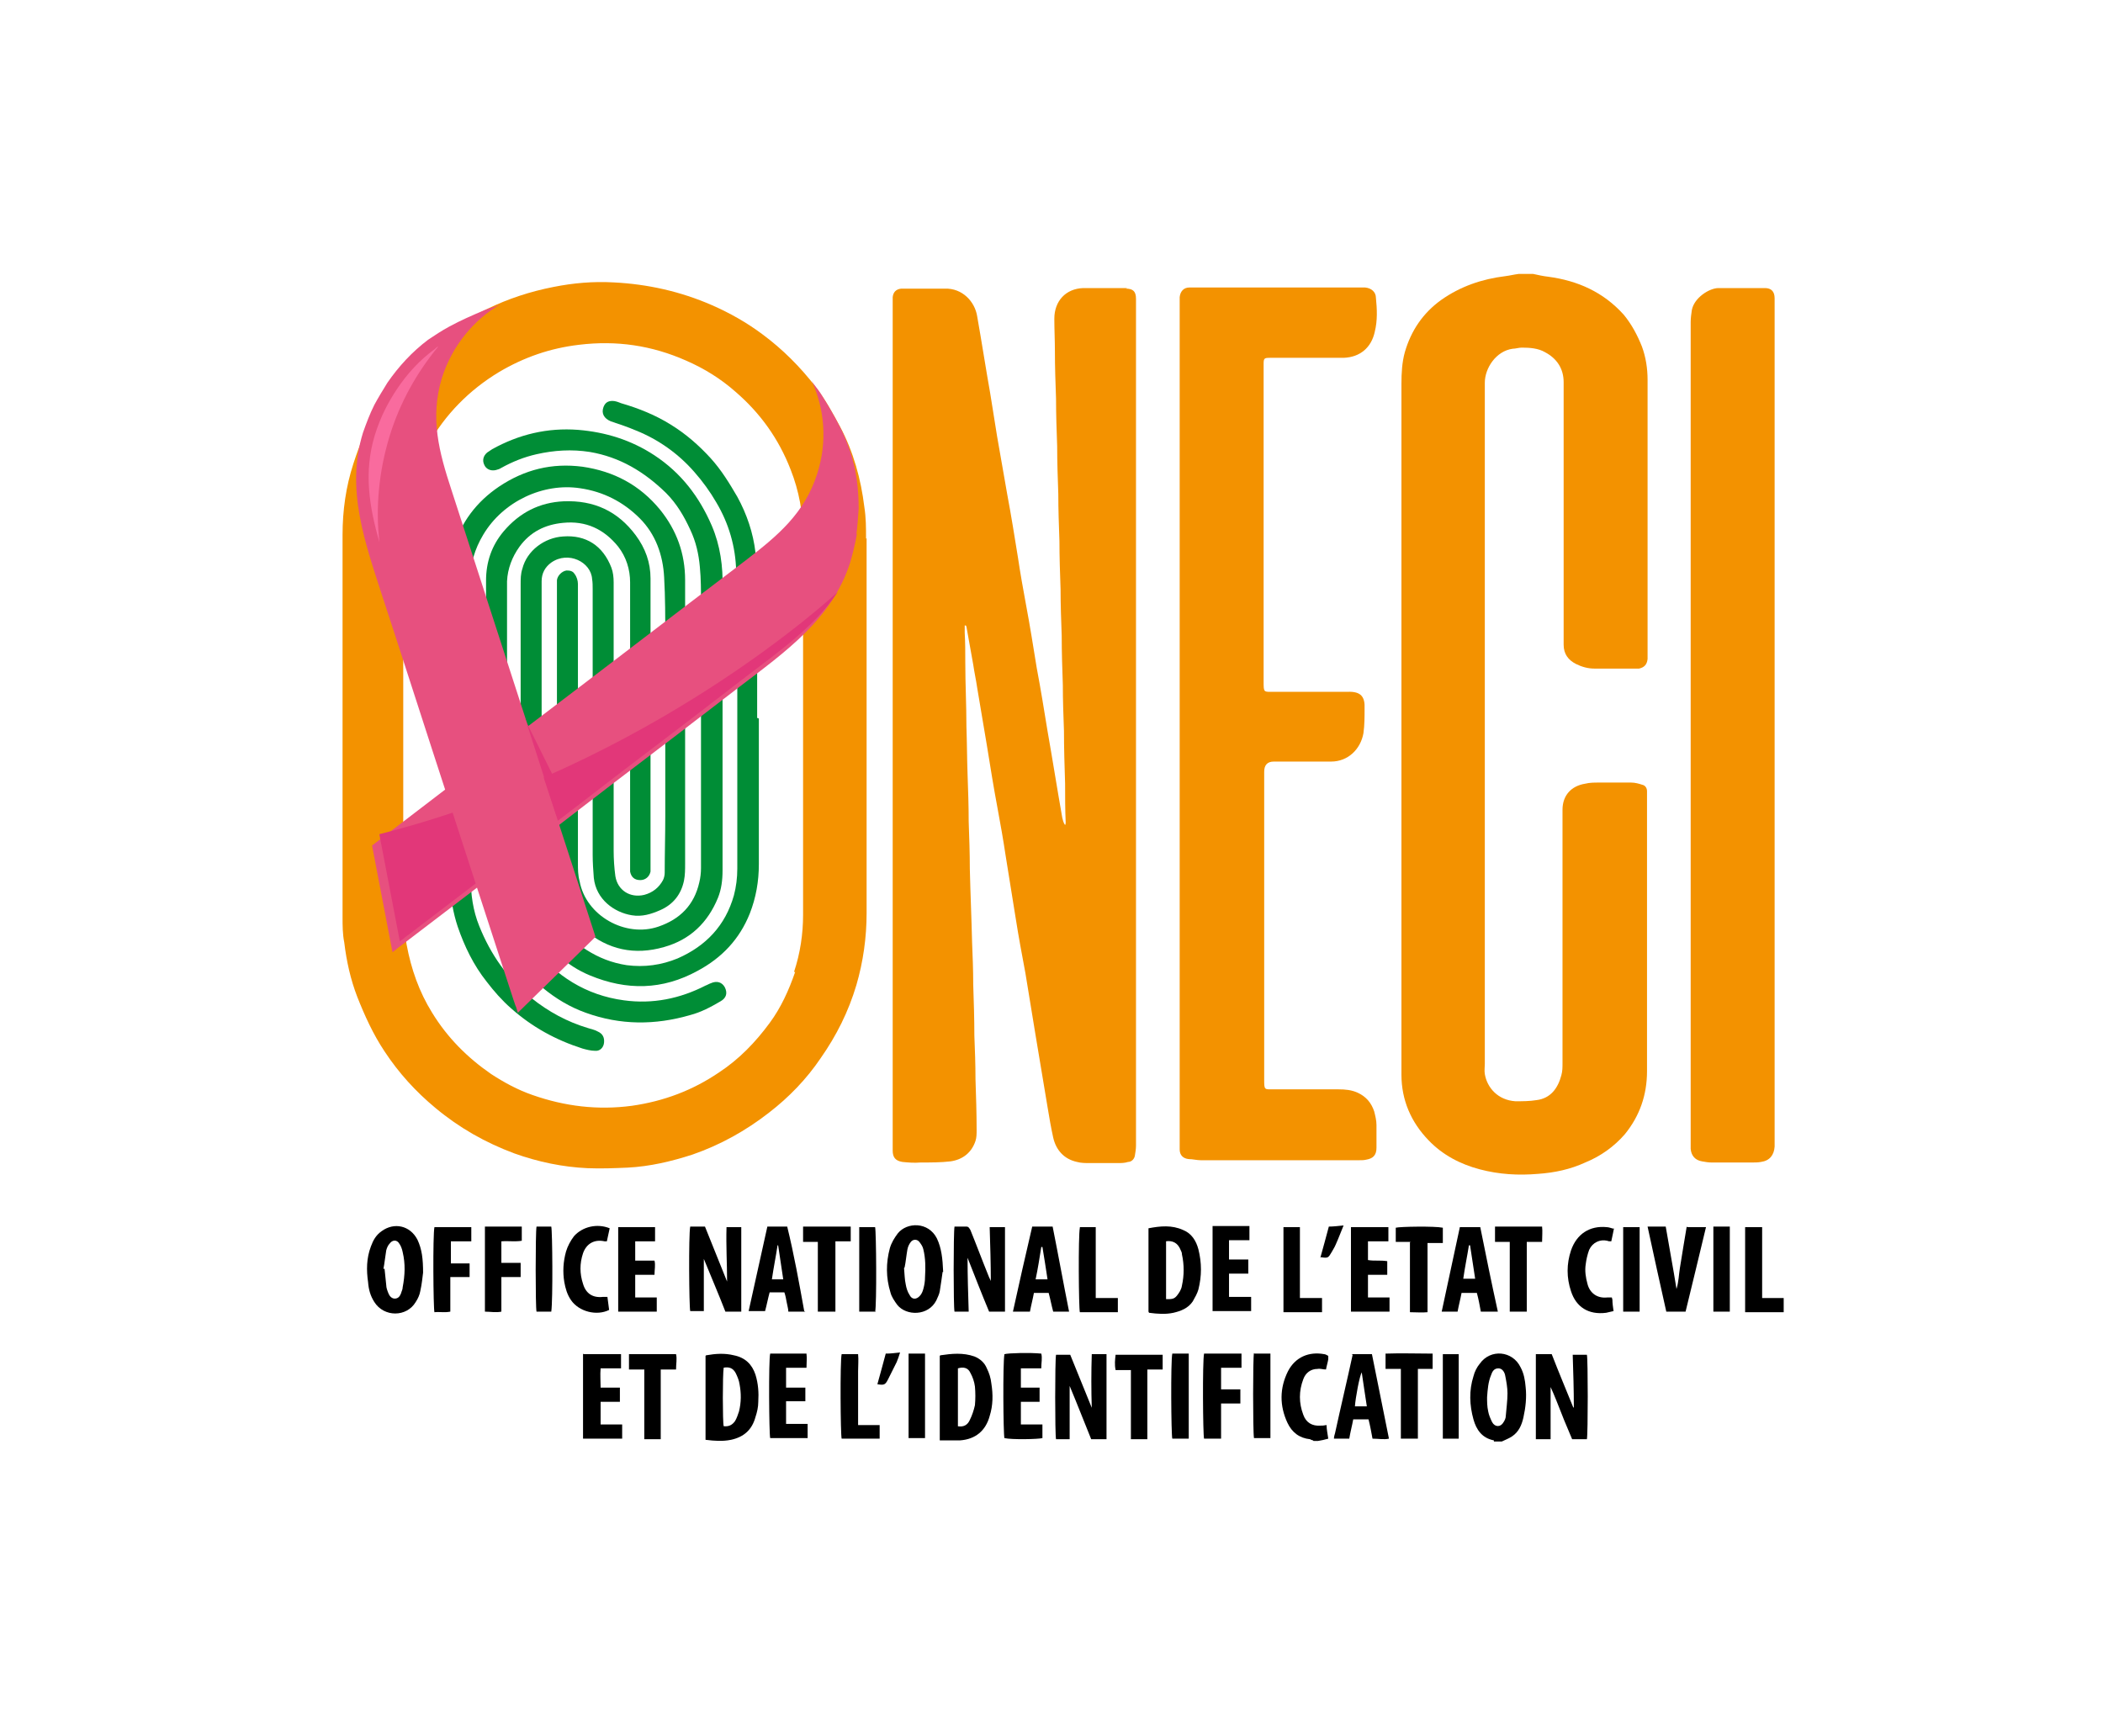 <?xml version="1.0" encoding="UTF-8"?>
<svg id="Calque_3" data-name="Calque 3" xmlns="http://www.w3.org/2000/svg" viewBox="0 0 37.08 30.61">
  <g>
    <path d="M29.04,13.95c0-.05-.03-.1-.08-.11-.06-.02-.13-.04-.2-.04-.19,0-.38,0-.57,0-.08,0-.16,0-.24,.02-.25,.04-.4,.21-.4,.46,0,.03,0,.06,0,.1,0,1.46,0,2.92,0,4.37,0,.07,0,.14-.02,.21-.06,.23-.19,.41-.44,.44-.12,.02-.25,.02-.37,.02-.31-.02-.5-.24-.54-.48-.01-.06,0-.12,0-.18,0-3.66,0-7.33,0-10.99,0-.34,0-.68,0-1.02,0-.26,.2-.56,.49-.6,.05,0,.11-.02,.16-.02,.14,0,.29,.01,.41,.08,.21,.11,.33,.29,.33,.53,0,1.51,0,3.01,0,4.52,0,.04,0,.07,0,.11,0,.16,.08,.27,.22,.34,.1,.05,.21,.08,.32,.08,.23,0,.46,0,.69,0,.03,0,.06,0,.1,0,.09-.02,.14-.07,.15-.17,0-.04,0-.07,0-.11,0-1.6,0-3.21,0-4.81,0-.2-.03-.4-.1-.59-.08-.2-.18-.39-.32-.56-.36-.4-.81-.6-1.33-.67-.09-.01-.18-.03-.27-.05h-.25c-.08,.01-.16,.03-.24,.04-.41,.05-.79,.18-1.13,.42-.32,.23-.53,.54-.64,.92-.05,.18-.06,.37-.06,.56,0,4.01,0,8.02,0,12.03,0,.05,0,.1,0,.15,0,.45,.17,.84,.48,1.16,.25,.26,.56,.42,.9,.51,.34,.09,.68,.11,1.03,.08,.29-.02,.57-.08,.83-.2,.27-.11,.51-.28,.7-.5,.26-.32,.39-.69,.39-1.11,0-1.61,0-3.22,0-4.83,0-.04,0-.07,0-.11Z" style="fill: #f39200;"/>
    <path d="M19.88,5.08c-.26,0-.52,0-.78,0-.31,.01-.51,.23-.51,.54,0,.19,.01,.38,.01,.57,0,.28,.01,.56,.02,.84,0,.28,.01,.56,.02,.84,0,.28,.01,.56,.02,.84,0,.28,.01,.55,.02,.83,0,.28,.01,.57,.02,.85,0,.27,.01,.55,.02,.82,0,.29,.01,.58,.02,.87,0,.27,.01,.54,.02,.81,0,.31,.01,.62,.02,.93,0,.23,0,.45,.01,.68,0,.02,0,.03-.01,.05-.03-.04-.04-.09-.05-.13-.09-.51-.17-1.02-.26-1.53-.06-.37-.12-.74-.19-1.11-.06-.37-.12-.75-.19-1.12-.05-.27-.1-.55-.14-.82-.06-.37-.12-.75-.19-1.12-.06-.34-.12-.68-.18-1.03-.04-.25-.08-.5-.12-.75-.08-.45-.15-.91-.23-1.36-.04-.26-.26-.5-.57-.49-.22,0-.44,0-.66,0-.04,0-.07,0-.11,0-.09,.01-.14,.06-.15,.15,0,.06,0,.12,0,.17,0,4.91,0,9.82,0,14.73,0,.05,0,.1,0,.15,0,.12,.05,.18,.17,.2,.1,.01,.21,.02,.32,.01,.18,0,.36,0,.53-.02,.21-.03,.37-.15,.44-.36,.02-.06,.02-.13,.02-.19,0-.3-.01-.6-.02-.9,0-.26-.01-.52-.02-.77,0-.3-.01-.6-.02-.9,0-.25-.01-.5-.02-.74-.01-.43-.03-.87-.04-1.3,0-.28-.01-.55-.02-.83,0-.28-.01-.56-.02-.84s-.01-.56-.02-.84c0-.38-.02-.75-.02-1.13,0-.17,0-.35-.01-.52,0-.04,0-.09,0-.13,0,0,.02,0,.02,0,0,0,.01,.02,.01,.02,.04,.22,.08,.45,.12,.67,.02,.14,.05,.27,.07,.41,.06,.34,.11,.67,.17,1.01,.06,.37,.12,.75,.19,1.12,.05,.27,.1,.55,.14,.82,.06,.37,.12,.74,.18,1.12,.05,.32,.11,.64,.17,.96,.06,.37,.12,.73,.18,1.1,.07,.42,.14,.84,.21,1.26,.03,.18,.06,.36,.1,.54,.05,.22,.19,.38,.42,.43,.07,.02,.15,.02,.22,.02,.17,0,.34,0,.5,0,.06,0,.12,0,.18-.02,.06,0,.11-.05,.12-.11,.01-.06,.02-.12,.02-.18,0-4.94,0-9.88,0-14.83,0-.03,0-.06,0-.1,0-.13-.05-.18-.18-.18Z" style="fill: #f39200;"/>
    <path d="M15.27,9.5c0-.19,0-.37-.03-.56-.06-.49-.19-.97-.43-1.42-.13-.24-.26-.48-.43-.7-.27-.35-.58-.66-.93-.92-.28-.21-.58-.38-.9-.52-.55-.24-1.13-.37-1.73-.4-.36-.02-.71,.01-1.06,.08-.82,.16-1.55,.51-2.18,1.06-.36,.31-.67,.68-.92,1.09-.19,.3-.32,.63-.43,.97-.13,.4-.19,.82-.19,1.25,0,2.25,0,4.5,0,6.74,0,.15,0,.3,.03,.45,.04,.33,.11,.65,.23,.96,.13,.33,.28,.66,.48,.96,.25,.38,.55,.71,.9,1,.42,.35,.88,.61,1.39,.8,.42,.15,.85,.24,1.29,.26,.24,.01,.48,0,.71-.01,.39-.02,.77-.11,1.14-.23,.49-.17,.94-.42,1.35-.74,.35-.27,.66-.59,.91-.96,.28-.4,.49-.82,.63-1.29,.12-.41,.18-.84,.18-1.27,0-1.1,0-2.21,0-3.31s0-2.2,0-3.3Zm-1.25,7.64c-.11,.32-.25,.63-.45,.9-.25,.34-.54,.64-.89,.87-.47,.32-.98,.51-1.54,.59-.6,.08-1.18,.01-1.75-.19-.26-.09-.5-.22-.73-.37-.42-.29-.77-.64-1.04-1.08-.23-.37-.37-.77-.45-1.2-.05-.26-.06-.53-.06-.8,0-2.12,0-4.24,0-6.36,0-.59,.14-1.15,.44-1.66,.3-.53,.72-.96,1.25-1.28,.44-.26,.9-.42,1.41-.48,.66-.08,1.28,.01,1.89,.28,.32,.14,.61,.32,.87,.55,.44,.38,.76,.83,.97,1.37,.15,.38,.22,.77,.22,1.18,0,1.11,0,2.22,0,3.33s0,2.23,0,3.34c0,.34-.05,.68-.16,1.01Z" style="fill: #f39200;"/>
    <path d="M22.28,6.42c0-.1,.01-.11,.11-.11,.19,0,.37,0,.56,0,.25,0,.5,0,.74,0,.29-.01,.49-.18,.55-.46,.05-.2,.04-.4,.02-.6,0-.1-.08-.17-.19-.18-.04,0-.08,0-.13,0-.94,0-1.88,0-2.82,0-.05,0-.1,0-.15,0-.1,0-.16,.07-.17,.17,0,.05,0,.1,0,.15,0,2.45,0,4.91,0,7.36s0,4.92,0,7.37c0,.05,0,.1,0,.15,0,.1,.06,.16,.16,.17,.07,0,.14,.02,.21,.02,.93,0,1.86,0,2.8,0,.04,0,.08,0,.12-.01,.12-.02,.18-.08,.18-.21,0-.13,0-.26,0-.4,0-.08-.02-.16-.04-.24-.05-.15-.14-.26-.29-.33-.11-.05-.22-.06-.34-.06-.38,0-.75,0-1.13,0-.18,0-.18,.02-.18-.18,0-1.81,0-3.61,0-5.42q0-.18,.17-.18c.34,0,.67,0,1.01,0,.3,0,.52-.22,.57-.5,.02-.14,.02-.29,.02-.43,.01-.21-.06-.31-.3-.3-.43,0-.86,0-1.29,0-.19,0-.19,.02-.19-.18,0-1.85,0-3.7,0-5.55,0-.03,0-.05,0-.08Z" style="fill: #f39200;"/>
    <path d="M31.29,5.44c0-.06,0-.12,0-.18,0-.12-.06-.18-.17-.18-.27,0-.55,0-.82,0-.16,0-.43,.17-.47,.39-.01,.07-.02,.14-.02,.21,0,4.81,0,9.62,0,14.44,0,.05,0,.09,0,.14,.01,.12,.08,.2,.2,.22,.06,.01,.11,.02,.17,.02,.24,0,.47,0,.71,0,.05,0,.11,0,.16-.01,.15-.02,.23-.12,.24-.27,0-.05,0-.11,0-.16,0-2.43,0-4.86,0-7.3s0-4.87,0-7.31Z" style="fill: #f39200;"/>
  </g>
  <g>
    <path d="M13.38,12.67c0,.55,0,1.11,0,1.66,0,.3,0,.61,0,.91,0,.3-.05,.59-.16,.87-.18,.45-.49,.78-.92,1.01-.62,.34-1.25,.35-1.9,.08-.41-.17-.71-.46-.94-.83-.2-.33-.28-.67-.28-1.05,0-1.67,0-3.35,0-5.02,0-.09,0-.18,.03-.27,.08-.32,.39-.55,.72-.57,.4-.03,.7,.16,.85,.55,.03,.08,.04,.17,.04,.26,0,.24,0,.48,0,.73,0,1.33,0,2.66,0,4,0,.15,.01,.3,.03,.45,.04,.25,.26,.39,.51,.33,.15-.04,.26-.13,.33-.26,.02-.04,.03-.09,.03-.13,0-.33,.01-.66,.01-1,0-1.05,0-2.09,0-3.14,0-.36,0-.72-.02-1.07-.02-.39-.15-.76-.43-1.04-.29-.29-.64-.47-1.05-.53-.65-.1-1.36,.23-1.71,.82-.15,.25-.23,.52-.23,.81,0,1.37,0,2.75,0,4.12,0,.37,0,.75,.01,1.12,0,.29,.04,.58,.15,.85,.2,.5,.5,.93,.92,1.27,.3,.24,.63,.42,1,.53,.06,.02,.12,.03,.17,.06,.09,.04,.12,.11,.11,.2-.01,.09-.08,.15-.16,.14-.07,0-.15-.02-.22-.04-.47-.15-.89-.38-1.26-.71-.16-.14-.3-.3-.43-.47-.23-.29-.39-.62-.51-.97-.08-.24-.12-.49-.14-.74-.02-.32-.02-.64-.03-.97,0-1.01,0-2.02,0-3.03,0-.44,0-.88,0-1.32,0-.21,.03-.41,.09-.61,.14-.46,.41-.82,.81-1.09,.45-.3,.93-.42,1.47-.35,.55,.08,1.01,.32,1.37,.76,.29,.36,.44,.77,.44,1.24,0,1.67,0,3.34,0,5,0,.1,0,.2-.02,.3-.05,.24-.19,.42-.42,.52-.16,.07-.32,.12-.5,.09-.31-.05-.63-.28-.67-.66-.01-.13-.02-.27-.02-.4,0-.09,0-.17,0-.26,0-1.48,0-2.96,0-4.43,0-.06,0-.12-.01-.18-.02-.3-.42-.5-.72-.29-.11,.08-.17,.19-.17,.33,0,.25,0,.5,0,.75,0,1.17,0,2.34,0,3.5,0,.31,0,.62,.02,.93,0,.2,.05,.4,.13,.59,.13,.31,.35,.55,.64,.73,.22,.14,.45,.23,.71,.27,.31,.04,.61,0,.9-.12,.5-.22,.84-.58,.99-1.11,.04-.15,.06-.31,.06-.47,0-1.44,0-2.88,0-4.33,0-.31,0-.61-.02-.92-.01-.43-.13-.84-.35-1.21-.11-.19-.24-.37-.39-.54-.28-.32-.63-.57-1.03-.73-.14-.06-.29-.11-.44-.16-.12-.05-.17-.14-.13-.25,.03-.08,.08-.11,.16-.11,.05,0,.1,.02,.15,.04,.31,.09,.61,.21,.88,.38,.26,.16,.49,.36,.7,.59,.19,.21,.33,.44,.47,.68,.17,.31,.28,.64,.32,.98,.02,.18,.02,.36,.03,.54,0,.4,0,.8,0,1.2,0,.39,0,.79,0,1.18h0Z" style="fill: #008d36;"/>
    <path d="M12.74,12.69c0,.69,0,1.39,0,2.08,0,.19,0,.39,0,.58,0,.17-.02,.33-.08,.48-.18,.44-.49,.74-.95,.87-.52,.15-.99,.05-1.4-.3-.19-.16-.31-.36-.39-.59-.08-.2-.1-.4-.1-.61,0-.72,0-1.44,0-2.16,0-.9,0-1.8,0-2.7,0-.04,0-.07,0-.11,.01-.08,.09-.16,.17-.17,.06,0,.11,.01,.14,.06,.04,.05,.06,.12,.06,.18,0,.13,0,.25,0,.38,0,1.51,0,3.03,0,4.54,0,.11,0,.21,.03,.32,.11,.61,.81,1,1.39,.8,.38-.13,.63-.38,.72-.78,.02-.08,.03-.17,.03-.25,0-1.56,0-3.13,0-4.69,0-.21,0-.41-.02-.62-.02-.23-.07-.45-.17-.66-.11-.24-.24-.46-.43-.65-.38-.37-.81-.63-1.34-.72-.32-.05-.63-.03-.94,.04-.22,.05-.42,.13-.62,.24-.03,.02-.06,.03-.1,.04-.09,.02-.17-.02-.2-.09-.04-.08-.02-.16,.05-.22,.03-.02,.06-.04,.09-.06,.47-.26,.97-.38,1.51-.34,.49,.04,.94,.18,1.35,.45,.47,.31,.79,.73,1.01,1.24,.15,.35,.2,.72,.19,1.1,0,.32,0,.63,0,.95,0,.45,0,.9,0,1.35,0,0,0,0,0,0Z" style="fill: #008d36;"/>
    <path d="M8.57,12.87c0-.47,0-.94,0-1.4,0-.41,0-.82,0-1.23,0-.33,.1-.62,.31-.87,.28-.33,.63-.51,1.06-.53,.53-.02,.95,.17,1.27,.6,.17,.23,.26,.48,.26,.76,0,.52,0,1.05,0,1.57,0,.77,0,1.54,0,2.31,0,.4,0,.79,0,1.19,0,.03,0,.07,0,.1-.02,.09-.09,.15-.18,.15-.1,0-.16-.05-.18-.15,0-.04,0-.09,0-.13,0-1.37,0-2.74,0-4.11,0-.29,0-.57,0-.86,0-.23-.07-.45-.21-.63-.25-.31-.57-.46-.97-.42-.32,.03-.58,.16-.77,.42-.13,.18-.21,.39-.22,.61,0,.13,0,.26,0,.39,0,.48,0,.96,0,1.44,0,.8,0,1.59,0,2.39,0,.33,0,.67,.02,1,.03,.44,.15,.87,.43,1.22,.41,.52,.94,.86,1.61,.95,.51,.07,.99-.03,1.44-.26,.03-.01,.06-.03,.09-.04,.11-.05,.2-.02,.25,.07,.05,.1,.03,.19-.08,.25-.17,.1-.34,.19-.53,.24-.62,.18-1.23,.18-1.84-.04-.28-.1-.53-.25-.76-.44-.26-.22-.48-.48-.66-.77-.22-.37-.32-.77-.32-1.2,0-.85,0-1.71,0-2.56h0Z" style="fill: #008d36;"/>
  </g>
  <g>
    <path d="M26.34,25.4s0,0,0,0c-.21-.04-.31-.19-.36-.37-.07-.25-.08-.51,0-.76,.02-.08,.06-.16,.11-.22,.19-.27,.58-.23,.72,.06,.06,.11,.08,.23,.09,.35,.02,.18,0,.36-.04,.54-.03,.13-.08,.25-.2,.33-.06,.04-.12,.06-.18,.09h-.14Zm-.12-.77c0,.09,0,.17,.02,.26,.01,.06,.04,.13,.07,.19,.05,.09,.15,.09,.2,0,.02-.03,.04-.07,.04-.11,.01-.13,.03-.27,.03-.4,0-.1-.02-.21-.04-.31-.01-.06-.05-.13-.12-.13-.08,0-.11,.06-.13,.12-.05,.12-.06,.25-.07,.39Z"/>
    <path d="M23.15,25.4s-.04-.01-.05-.02c-.19-.02-.32-.12-.4-.29-.14-.3-.14-.61,.01-.91,.13-.25,.37-.35,.64-.3,.02,0,.05,.02,.07,.03,0,.02,0,.04,0,.06-.01,.06-.03,.12-.04,.18-.06,0-.1-.02-.15-.01-.12,0-.21,.07-.25,.18-.08,.21-.08,.42,0,.63,.05,.14,.16,.2,.3,.19,.03,0,.06,0,.11-.01,0,.08,.02,.16,.03,.24-.07,.02-.12,.03-.18,.04h-.08Z"/>
    <path d="M31.45,23.14h-.68v-1.5h.3v1.25h.38v.25Z"/>
    <path d="M27.09,23.88h.27c.12,.31,.25,.62,.38,.94,0,0,0,0,.01,0,0-.31-.01-.62-.02-.93h.25c.02,.07,.02,1.4,0,1.49h-.26c-.06-.15-.13-.3-.19-.46-.06-.15-.12-.31-.19-.46v.92h-.26v-1.5Z"/>
    <path d="M19.25,24.83c-.01-.32-.01-.63,0-.95h.26v1.5h-.27c-.13-.32-.25-.63-.38-.94v.94h-.24c-.02-.07-.02-1.4,0-1.49,.02,0,.05,0,.07,0,.06,0,.12,0,.18,0,.13,.32,.26,.64,.39,.96Z"/>
    <path d="M17.47,22.59c0-.31-.01-.63-.02-.95h.27v1.49h-.28c-.13-.31-.25-.62-.38-.95,0,.33,.01,.63,.02,.95h-.25c-.02-.07-.02-1.4,0-1.5,.07,0,.14,0,.21,0,.04,0,.05,.03,.07,.06,.11,.27,.21,.54,.32,.81,.01,.03,.03,.06,.04,.09,0,0,0,0,0,0Z"/>
    <path d="M13.06,23.13h-.27c-.12-.31-.25-.61-.38-.93v.92h-.24c-.02-.07-.03-1.35,0-1.49,.04,0,.09,0,.13,0,.04,0,.08,0,.13,0,.13,.32,.26,.65,.39,.97,0-.32-.02-.63-.01-.96h.26v1.49Z"/>
    <path d="M20.25,23.13v-1.47c.21-.04,.41-.06,.61,.03,.15,.06,.23,.19,.27,.34,.06,.24,.06,.47,0,.71-.02,.07-.06,.14-.1,.21-.08,.12-.21,.17-.34,.2-.14,.03-.28,.02-.43,0Zm.31-1.25v1.03c.1,0,.14,0,.19-.06,.04-.05,.08-.11,.09-.18,.04-.18,.04-.37,0-.55,0-.03-.01-.05-.02-.07-.05-.13-.14-.18-.27-.16Z"/>
    <path d="M16.58,23.9c.2-.03,.4-.05,.6,.02,.1,.04,.18,.11,.22,.21,.04,.08,.07,.17,.08,.27,.03,.19,.03,.38-.03,.57-.07,.26-.25,.41-.52,.43-.12,0-.24,0-.36,0v-1.49Zm.3,1.25c.11,.02,.18-.02,.22-.11,.04-.08,.07-.17,.09-.26,.01-.11,.01-.22,0-.33-.01-.08-.04-.17-.08-.24-.04-.09-.12-.11-.22-.08v1.02Z"/>
    <path d="M12.45,23.9c.17-.03,.33-.04,.49,0,.2,.04,.32,.16,.38,.34,.05,.16,.06,.32,.05,.48,0,.09-.02,.18-.05,.27-.06,.22-.2,.35-.43,.4-.15,.03-.29,.02-.45,0v-1.48Zm.31,.22c-.02,.11-.02,.96,0,1.03,.09,.01,.15-.02,.2-.09,.03-.05,.05-.11,.07-.17,.04-.16,.04-.32,.01-.48-.01-.07-.04-.14-.07-.2-.05-.09-.12-.11-.22-.09Z"/>
    <path d="M7.46,22.44c-.01,.07-.02,.2-.05,.33-.01,.06-.04,.13-.08,.19-.16,.27-.56,.27-.73,0-.07-.11-.1-.22-.11-.35-.03-.21-.03-.42,.05-.63,.04-.11,.09-.2,.19-.27,.22-.16,.5-.1,.63,.15,.08,.17,.1,.34,.1,.59Zm-.68-.07c.01,.11,.02,.2,.03,.29,0,.05,.02,.1,.04,.15,.02,.05,.06,.09,.11,.09,.06,0,.09-.04,.11-.09,.01-.04,.03-.07,.03-.11,.04-.21,.05-.41,0-.62-.01-.05-.03-.11-.06-.15-.04-.07-.12-.07-.17,0-.03,.03-.05,.08-.06,.12-.02,.12-.03,.23-.05,.33Z"/>
    <path d="M16.62,22.43c-.01,.08-.03,.21-.05,.34-.01,.06-.04,.11-.06,.16-.14,.28-.53,.28-.69,.08-.05-.07-.1-.14-.12-.22-.08-.26-.08-.52-.01-.78,.03-.1,.08-.18,.14-.26,.16-.2,.54-.21,.69,.09,.08,.17,.1,.35,.11,.59Zm-.68-.07c.01,.11,.01,.2,.03,.29,.01,.06,.03,.13,.07,.19,.04,.08,.12,.08,.18,.01,.03-.03,.05-.08,.06-.12,.02-.07,.03-.14,.03-.21,.01-.16,.01-.33-.03-.49-.01-.05-.04-.09-.07-.13-.04-.05-.11-.05-.15,0-.03,.04-.05,.08-.06,.13-.02,.11-.03,.23-.05,.32Z"/>
    <path d="M14.2,23.13h-.3c0-.05-.02-.11-.03-.17-.01-.06-.02-.11-.04-.17h-.26c-.03,.11-.05,.22-.08,.33h-.29c.11-.5,.22-.99,.33-1.49h.35c.12,.49,.21,.99,.3,1.49Zm-.39-.57c-.03-.21-.06-.4-.09-.6,0,0,0,0-.01,0-.03,.2-.07,.39-.1,.6h.21Z"/>
    <path d="M18.57,23.13c-.03-.11-.05-.22-.08-.33h-.26c-.02,.11-.05,.22-.07,.33h-.3c.11-.5,.22-.99,.34-1.5h.36c.1,.5,.19,1,.29,1.5h-.28Zm-.1-.57c-.03-.2-.06-.39-.09-.57h-.02c-.03,.19-.06,.38-.1,.57h.21Z"/>
    <path d="M26.41,23.13h-.3c-.02-.11-.04-.22-.07-.33h-.27c-.02,.11-.05,.22-.07,.33h-.28c.11-.5,.21-.99,.32-1.49h.36c.1,.5,.2,.99,.31,1.49Zm-.6-.58h.2c-.03-.2-.06-.4-.09-.59,0,0-.01,0-.02,0-.03,.19-.07,.38-.1,.59Z"/>
    <path d="M29.75,21.64h.33c-.12,.5-.24,1-.36,1.49h-.34c-.11-.49-.22-.99-.33-1.5,.11,0,.21,0,.32,0,.06,.36,.13,.72,.19,1.1,.04-.13,.04-.25,.06-.37,.02-.12,.04-.25,.06-.37,.02-.12,.04-.24,.06-.36Z"/>
    <path d="M23.83,23.88h.36c.1,.5,.2,.99,.3,1.49-.09,.02-.18,0-.29,0-.02-.11-.04-.22-.07-.34h-.27c-.02,.11-.05,.22-.07,.34h-.27s0,0,0,0c0,0,0,0,0,0,0-.03,.01-.07,.02-.1,.1-.46,.21-.92,.31-1.38Zm.27,.92c-.03-.2-.06-.39-.09-.6-.04,.07-.11,.45-.12,.6h.21Z"/>
    <path d="M23.82,23.13v-1.49h.66v.25h-.36v.33c.11,.02,.22,0,.34,.02v.24h-.34v.4h.38v.25h-.69Z"/>
    <path d="M10.29,23.88h.66v.25h-.36c-.01,.12,0,.22,0,.34h.34v.25h-.34v.4h.38v.25h-.69v-1.5Z"/>
    <path d="M11.2,21.89v.34h.34c.02,.08,0,.16,0,.25h-.34v.4h.38v.25h-.68v-1.49h.65v.25h-.36Z"/>
    <path d="M21.67,22.47v.4h.39v.25c-.22,0-.45,0-.68,0v-1.5h.65v.25h-.36c0,.12,0,.22,0,.34h.34v.25h-.34Z"/>
    <path d="M18.36,24.13h-.36v.34h.33v.25h-.33v.4h.38v.24c-.07,.02-.54,.03-.67,0-.02-.07-.03-1.32,0-1.48,.07-.02,.45-.03,.65-.01,.02,.08,0,.16,0,.25Z"/>
    <path d="M13.86,24.12v.35h.34v.24h-.34v.4h.38v.25h-.66c-.02-.07-.03-1.38,0-1.49h.64c.01,.08,0,.16,0,.25h-.36Z"/>
    <path d="M7.66,21.64h.65v.25h-.36v.39h.33v.24h-.34v.61c-.1,.02-.19,0-.28,.01-.02-.07-.03-1.37,0-1.5Z"/>
    <path d="M9.18,22.27v.25h-.34v.61c-.1,.02-.19,0-.29,0v-1.5h.65v.25c-.12,.02-.23,0-.36,.01v.38h.34Z"/>
    <path d="M21.52,25.37h-.29c-.02-.06-.03-1.36,0-1.5h.66v.25h-.36c0,.13,0,.25,0,.38h.34v.25h-.34v.62Z"/>
    <path d="M24.87,21.9h-.26v-.25c.07-.02,.69-.03,.83,0v.27h-.27v1.22c-.1,.01-.2,0-.31,0,0-.41,0-.81,0-1.23Z"/>
    <path d="M26.92,21.9v1.23c-.1,0-.2,0-.3,0v-1.23h-.26v-.27h.83c.01,.09,0,.17,0,.27h-.27Z"/>
    <path d="M14.72,23.13h-.3c0-.14,0-.27,0-.4,0-.14,0-.27,0-.41v-.42h-.26v-.27h.84v.26h-.27c0,.11,0,.21,0,.32,0,.1,0,.2,0,.3,0,.1,0,.21,0,.31v.31Z"/>
    <path d="M10.75,21.66c-.02,.08-.03,.15-.05,.23-.02,0-.03,0-.04,0-.18-.04-.32,.04-.38,.21-.06,.18-.06,.36,0,.54,.05,.17,.17,.25,.35,.23,.02,0,.04,0,.08,0,.01,.08,.02,.16,.03,.23-.22,.11-.53,.03-.67-.17-.07-.1-.1-.21-.12-.32-.03-.18-.02-.36,.03-.54,.03-.1,.08-.19,.14-.27,.15-.17,.41-.23,.63-.14Z"/>
    <path d="M28.46,21.65c-.02,.09-.03,.16-.05,.24-.03,0-.05,0-.07-.01-.13-.03-.26,.03-.32,.16-.03,.08-.05,.17-.06,.25-.02,.12,0,.24,.03,.35,.04,.16,.17,.26,.35,.24,.03,0,.05,0,.08,0,0,.01,.01,.03,.01,.04,0,.06,.01,.13,.02,.2-.05,.01-.09,.02-.13,.03-.31,.04-.53-.1-.62-.38-.08-.24-.08-.48,0-.72,.1-.29,.33-.44,.63-.41,.04,0,.08,.02,.13,.03Z"/>
    <path d="M25.01,25.37h-.31v-1.23h-.27v-.27c.27-.01,.55,0,.83,0,0,.09,0,.18,0,.27h-.26v1.23Z"/>
    <path d="M11.35,24.15h-.26v-.27h.83c.02,.08,0,.17,0,.27h-.27v1.23h-.29s0-.07,0-.11c0-.34,0-.67,0-1.01,0-.03,0-.07,0-.11Z"/>
    <path d="M20.5,24.15h-.27v1.23h-.29c0-.1,0-.2,0-.3,0-.1,0-.2,0-.3v-.62h-.27c-.02-.1-.01-.18,0-.27h.83v.27Z"/>
    <path d="M15.12,25.13h.39v.24h-.67c-.02-.06-.03-1.37,0-1.49h.29c.01,.1,0,.2,0,.3,0,.11,0,.21,0,.32v.31c0,.1,0,.2,0,.32Z"/>
    <path d="M22.92,21.64v1.25h.39v.25c-.22,0-.45,0-.68,0v-1.5h.29Z"/>
    <path d="M19.04,21.64h.28v1.25h.39v.25c-.22,0-.44,0-.67,0-.02-.07-.03-1.34,0-1.49Z"/>
    <path d="M16.02,23.87c.08,0,.16,0,.23,0,.02,0,.04,0,.06,0v1.49h-.29v-1.5Z"/>
    <path d="M20.95,25.37h-.28c-.02-.06-.03-1.37,0-1.5,.06,0,.12,0,.19,0,.03,0,.06,0,.1,0v1.5Z"/>
    <path d="M22.12,23.87c.08,0,.16,0,.24,0,.01,0,.02,0,.04,0v1.49h-.29c-.02-.12-.02-1.43,0-1.5Z"/>
    <path d="M30.5,23.13h-.29v-1.5h.29v1.5Z"/>
    <path d="M28.91,21.64v1.49h-.29v-1.49h.29Z"/>
    <path d="M9.73,23.13h-.27c-.02-.07-.02-1.4,0-1.5h.26c.02,.07,.03,1.3,0,1.5Z"/>
    <path d="M15.44,23.13h-.29v-1.49s.05,0,.07,0c.07,0,.14,0,.21,0,.02,.08,.03,1.36,0,1.5Z"/>
    <path d="M25.72,23.88v1.49h-.28v-1.49h.28Z"/>
    <path d="M23.28,22.18c.05-.18,.1-.36,.15-.55,.08,0,.16-.01,.26-.02-.05,.12-.09,.23-.14,.34-.02,.05-.05,.09-.07,.13-.06,.1-.06,.11-.19,.09Z"/>
    <path d="M15.62,23.87c.08,0,.16-.01,.25-.02-.02,.07-.04,.12-.06,.17-.05,.1-.1,.2-.15,.3-.05,.1-.07,.11-.19,.09,.05-.18,.1-.36,.15-.55Z"/>
  </g>
  <g>
    <path d="M15.1,9.42c.02-.15,.03-.3,.04-.45,0-.35-.04-.7-.16-1.04-.05-.14-.1-.27-.17-.4-.1-.2-.22-.4-.34-.59-.05-.08-.12-.15-.16-.23h0c.23,.5,.28,1.08,.1,1.64-.22,.7-.7,1.1-1.26,1.53-1.32,1-2.63,2.01-3.95,3.01-.88,.67-1.76,1.35-2.64,2.02l.36,1.88s.06-.04,.09-.07c.04-.03,.08-.06,.12-.09,1.23-.94,2.47-1.88,3.7-2.83,.74-.56,1.47-1.12,2.21-1.69,.8-.61,1.63-1.19,1.95-2.19,.05-.17,.09-.34,.12-.51Z" style="fill: #e7507f;"/>
    <path d="M6.69,14.72l.36,1.88s.06-.04,.09-.07c.04-.03,.08-.06,.12-.09,1.23-.94,2.47-1.88,3.7-2.83,.74-.56,1.47-1.12,2.21-1.69,.59-.45,1.2-.88,1.6-1.48-.07,.06-3.27,3.05-8.08,4.27Z" style="fill: #e23779;"/>
    <path d="M9.49,13.36c-.51-1.57-1.02-3.15-1.53-4.72-.22-.67-.38-1.27-.17-1.97,.18-.57,.56-1.03,1.04-1.31h0c-.09,.05-.2,.07-.29,.11-.21,.09-.42,.18-.62,.29-.13,.07-.25,.15-.37,.23-.28,.21-.52,.47-.72,.76-.08,.13-.16,.26-.23,.39-.08,.16-.14,.32-.2,.49-.31,1,.04,1.95,.35,2.91,.29,.88,.57,1.76,.86,2.65,.48,1.48,.96,2.95,1.44,4.43,.02,.05,.03,.1,.05,.14,.01,.03,.02,.07,.03,.1l1.37-1.34c-.34-1.05-.68-2.11-1.03-3.16Z" style="fill: #e7507f;"/>
    <path d="M9.26,12.67l.55,1.71s.17-.13,.21-.16l-.77-1.55Z" style="fill: #e23779;"/>
    <path d="M7.72,6.11s-.04,.03-.06,.05c-.26,.19-.48,.43-.66,.7-.08,.12-.15,.24-.21,.36-.07,.14-.13,.29-.18,.45-.2,.65-.1,1.27,.08,1.89-.07-.61-.01-1.25,.18-1.87,.18-.59,.48-1.12,.85-1.57Z" style="fill: #f96b9e;"/>
  </g>
</svg>